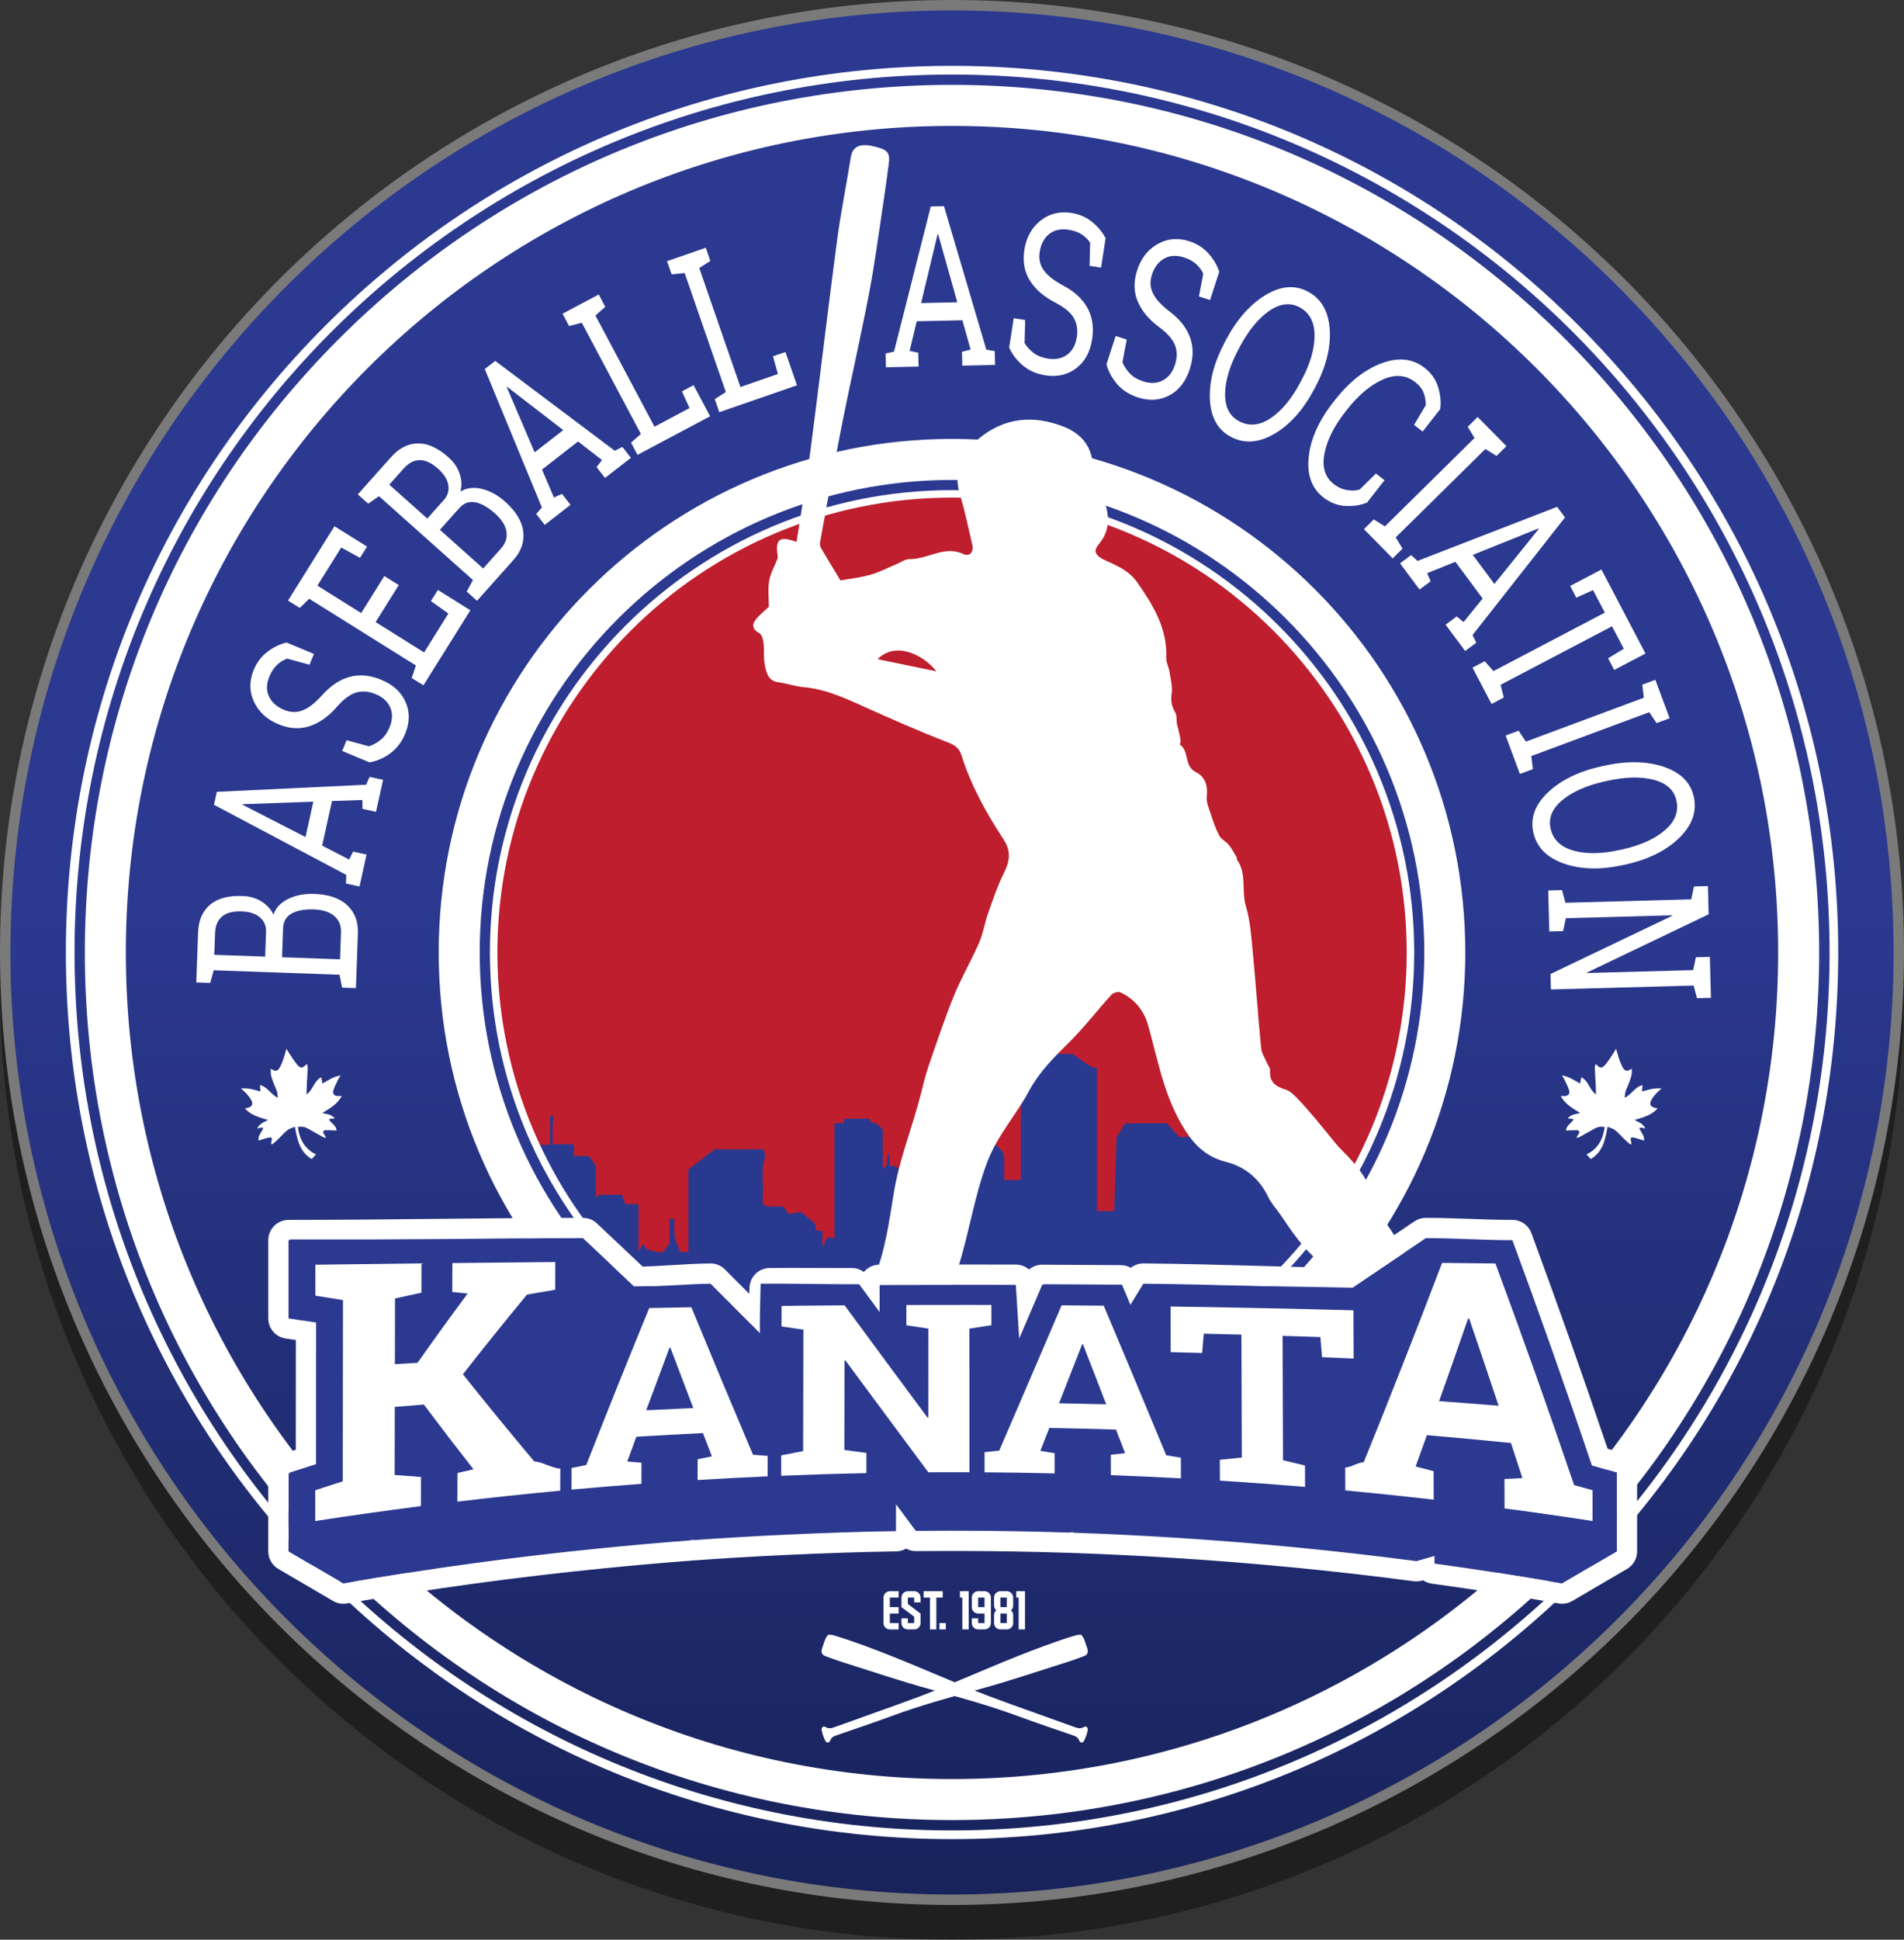 <?xml version="1.0" encoding="utf-8"?>
<!-- Generator: Adobe Illustrator 16.0.0, SVG Export Plug-In . SVG Version: 6.00 Build 0)  -->
<!DOCTYPE svg PUBLIC "-//W3C//DTD SVG 1.1//EN" "http://www.w3.org/Graphics/SVG/1.1/DTD/svg11.dtd">
<svg version="1.1" xmlns="http://www.w3.org/2000/svg" xmlns:xlink="http://www.w3.org/1999/xlink" x="0px" y="0px"
	 width="328.934px" height="334.934px" viewBox="0 0 328.934 334.934" enable-background="new 0 0 328.934 334.934"
	 xml:space="preserve">
<rect x="0" y="0" width="328.934" height="334.934" fill="#333333" stroke="none"/>
<g id="Layer_1">
	<path opacity="0.4" d="M164.467,334.934C73.779,334.934,0,261.154,0,170.467S73.779,6,164.467,6s164.467,73.779,164.467,164.467
		S255.154,334.934,164.467,334.934z"/>
	<path fill="#7A7A7A" d="M164.467,328.934C73.779,328.934,0,255.154,0,164.467S73.779,0,164.467,0s164.467,73.779,164.467,164.467
		S255.154,328.934,164.467,328.934z"/>
</g>
<g id="Layer_1_copy">
	<g>
		<linearGradient id="SVGID_1_" gradientUnits="userSpaceOnUse" x1="164.467" y1="156.08" x2="164.467" y2="328.092">
			<stop  offset="0" style="stop-color:#2B3990"/>
			<stop  offset="1" style="stop-color:#18235B"/>
		</linearGradient>
		<path fill="url(#SVGID_1_)" d="M327.134,164.467c0,89.839-72.829,162.667-162.667,162.667C74.628,327.134,1.8,254.306,1.8,164.467
			S74.628,1.8,164.467,1.8C254.305,1.8,327.134,74.628,327.134,164.467"/>
		<path fill="#2B3990" d="M261.776,164.563c0,53.541-43.403,96.945-96.944,96.945c-53.54,0-96.943-43.404-96.943-96.945
			s43.403-96.944,96.943-96.944C218.373,67.619,261.776,111.022,261.776,164.563"/>
		<path fill="#BE1E2D" d="M243.813,164.591c0,43.801-35.507,79.307-79.308,79.307c-43.8,0-79.307-35.506-79.307-79.307
			s35.507-79.309,79.307-79.309C208.307,85.282,243.813,120.79,243.813,164.591"/>
		<path fill="#2A3990" d="M291.464,226.074c-4.47,0-8.943,0-13.413,0c3.954-7.324,7.23-15.081,9.732-23.166
			c0.232-0.053,0.493-0.113,0.79-0.181c0.054,0.05,0.242,0.226,0.471,0.44c-0.113,0.138-0.322,0.271-0.323,0.405
			c-0.02,2.526-0.014,5.05-0.014,7.648c0.922,0,1.797,0,2.757,0C291.464,216.205,291.464,221.118,291.464,226.074"/>
		<path fill="#2A3990" d="M212.178,226.074c-32.303,0-64.599,0-96.922,0c-2.441-1.923-4.767-3.989-6.962-6.184
			c-6.402-6.404-11.701-13.906-15.589-22.202c0.736,0,1.485,0,2.308,0c0-1.677,0-3.294,0-4.937c0.328-0.026,0.515-0.044,0.715-0.061
			c-0.536,1.58-0.096,3.178-0.321,4.89c1.259,0,2.462,0,3.734,0c0,0.743,0,1.344,0,2.03c0.938,0,1.809,0,2.615,0
			c0.386,0.573,0.71,1.053,1.174,1.741c0,1.588,0,3.426,0,5.395c0.301-0.194,0.49-0.422,0.685-0.427
			c0.614-0.016,1.228-0.02,1.86-0.02s1.282,0.004,1.966,0.004c0.186,0.487,0.367,0.964,0.618,1.623c0.603,0,1.398,0,2.252,0
			c0,2.67,0,5.194,0,8.196c0.358-0.636,0.498-0.885,0.741-1.315c0.259,0.324,0.467,0.585,0.724,0.908
			c0.515,0.146,1.123,0.358,1.749,0.48c0.148,0.029,0.299,0.038,0.444,0.038c0.237,0,0.457-0.024,0.611-0.024
			c0.376-0.545,0.671-0.972,1.1-1.593c0-1.187,0-2.612,0-4.083c0.248-0.053,0.436-0.093,0.755-0.16
			c0.175,1.042-0.068,2.08,0.118,3.057c0.177,0.924,0.625,1.797,0.973,2.743c0.413,0,0.874,0,1.407,0c0-4.76,0-9.486,0-14.23
			c1.508-1.158,2.979-2.287,4.537-3.484c2.613,0,5.365,0,8.425,0c0.12,0.533,0.401,1.025,0.282,1.384
			c-0.758,2.26-0.22,4.574-0.38,6.854c-0.024,0.342-0.003,0.688-0.003,1.068c0.186,0.165,0.391,0.345,0.652,0.577
			c0.874,0,1.83,0,2.875,0c0.238,0.335,0.494,0.694,0.91,1.279c0.459-0.074,1.136-0.185,2.135-0.35
			c0.674,0.552,1.594,1.306,2.446,2.002c0.053,0.455,0.091,0.781,0.138,1.18c0.334,0.023,0.66,0.046,1.132,0.079
			c0,0.906,0,1.835,0,2.766c0.487-0.599,0.477-1.639,1.316-1.639c0.197,0,0.44,0.058,0.747,0.191c0-6.735,0-13.249,0-19.91
			c0.581,0,1.091,0,1.563,0c0.087-0.332,0.136-0.518,0.203-0.776c1.402,0,2.828,0,4.326,0c0.034,0.095,0.101,0.272,0.236,0.634
			c0.723,0.067,1.491,0.39,2.041,1.384c0,2.04,0,4.289,0,6.668c0.297-0.275,0.482-0.448,0.698-0.648
			c0.038-0.625,0.078-1.273,0.117-1.924c0.093,0,0.187,0,0.278,0c0.037,0.653,0.072,1.304,0.115,2.095
			c0.16-0.029,0.312-0.045,0.453-0.045c0.7,0,1.149,0.373,1.223,1.172c1.186,0.197,2.324,0.537,3.509,0.537
			c0.438,0,0.883-0.047,1.338-0.164c0-1.673,0-3.374,0-4.976c0.271-0.285,0.458-0.483,0.642-0.676
			c0.158,0.146,0.307,0.284,0.45,0.415c0.021,0.001,0.041,0.001,0.062,0.001c0.775,0,0.851-0.664,1.095-1.203
			c2.237,0,4.487,0,6.688,0c0.21,0.39,0.396,0.728,0.559,1.028c0.434,0.045,0.708,0.073,0.917,0.073c0.18,0,0.312-0.021,0.457-0.07
			c0.086-0.03,0.176-0.069,0.282-0.119l0.24-0.118c0.17,0.17,0.338,0.342,0.507,0.514c0.17,0.171,0.341,0.341,0.517,0.505
			c0.619,0.582,0.854,1.296,0.834,2.136c-0.026,1.095-0.007,2.188-0.007,3.362c0.911,0,1.786,0,2.755,0l0.056-0.052l0.076-0.173
			c0.003-6.593,0.003-13.188,0.003-19.854c0.936,0,1.812,0,2.661,0c0.226-0.603,0.425-1.133,0.626-1.673c1.905,0,3.682,0,5.554,0
			c1.392,0.716,2.514,2.1,4.294,2.493c0,8.159,0,16.324,0,24.636c0.99,0,1.913,0,2.981,0l0.396-12.727
			c0.493-0.802,0.964-1.569,1.491-2.43c2.661,0,4.461,0,7.339,0c0,0.463,1,0.921,1,1.332c0.412,0.396,0.758,0.73,1.073,1.035
			c1.03,0,2.043,0,3.124,0c0-2.588,0-5.112,0-7.601c2.032-1.061,2.032-1.061,3.419-3.413c3.445,0,6.936,4,10.616,4
			c0.591,1.286,0.923,2.944,2.505,3.697c0,5.379,0,6.657,0,11.961c0.814-0.313,1.558-0.599,2.477-0.952c0-0.512,0-1.17,0-1.827
			l0.235-0.013c0.146,0.652,0.293,1.306,0.446,1.989c1.614,0,3.041,0,4.425,0c0.046,0.078,0.09,0.155,0.133,0.231
			c-3.356,5.657-7.407,10.857-12.031,15.483C216.945,222.085,214.619,224.151,212.178,226.074"/>
		<path fill="#2A3990" d="M278.051,226.074c-0.537,0-1.075,0-1.611,0c4.11-7.505,7.495-15.471,10.056-23.792
			c0.208,0.208,0.438,0.44,0.75,0.75c0.163-0.037,0.341-0.078,0.538-0.124C285.281,210.993,282.005,218.75,278.051,226.074"/>
		<path fill="#2A3990" d="M214.437,226.074c-0.754,0-1.506,0-2.259,0c2.441-1.923,4.768-3.989,6.963-6.184
			c4.624-4.626,8.675-9.826,12.031-15.483c0.211,0.366,0.398,0.693,0.594,1.034c0.146,0.007,0.287,0.013,0.429,0.019
			C227.484,213.312,221.466,220.281,214.437,226.074"/>
		<path fill="#2A3990" d="M114.409,226.074c-0.471,0-0.94,0-1.411,0c-8.922-7.353-16.217-16.603-21.27-27.139
			c0.026-0.409,0.051-0.815,0.078-1.247c0.203,0,0.405,0,0.608,0C97.507,208.763,105.073,218.459,114.409,226.074"/>
		<path fill="#2A3990" d="M115.256,226.074c-0.278,0-0.568,0-0.847,0c-9.336-7.615-16.902-17.312-21.995-28.386
			c0.097,0,0.194,0,0.291,0c3.888,8.296,9.187,15.798,15.589,22.202C110.489,222.085,112.815,224.151,115.256,226.074"/>
		<path fill="#2A3990" d="M276.439,226.074c-12.227,0-24.447,0-36.673,0c4.168-5.072,7.83-10.572,10.912-16.429
			c0,0.354,0,0.71,0,1.064l0.241,0.043c0.09-0.345,0.181-0.689,0.288-1.1c0.301-0.025,0.627-0.053,0.991-0.084
			c0.081-0.224,0.167-0.463,0.27-0.745c2.034,0,4.086,0,6.216,0c0.723,0.535,1.516,1.122,2.341,1.734c0,1.593,0,3.157,0,4.771
			c0.396,0,0.72,0,1.129,0c0-1.121,0-2.269,0-3.473c0.732-0.171,1.402-0.329,2.1-0.493c0-3.954,0-7.718,0-11.573
			c0.663,0,1.258,0,1.801,0c0.287-0.464,0.519-0.838,0.782-1.264c1.713,0,3.413,0,5.239,0c0.037,0.448,0.079,0.962,0.127,1.538
			c0.498,0.029,0.961,0.054,1.569,0.088c0,1.462,0,2.941,0,4.514c0.267-0.021,0.53-0.029,0.794-0.029
			c0.961,0,1.895,0.123,2.819,0.245c0.926,0.122,1.84,0.245,2.763,0.245c0.328,0,0.659-0.016,0.992-0.053
			c0.083-0.009,0.165-0.014,0.245-0.014c0.736,0,1.349,0.381,1.857,1.025c0.04,0.581,0.084,1.228,0.129,1.874
			c0.094-0.002,0.189-0.005,0.283-0.007c0-1.891,0-3.78,0-5.723c1.018,0,1.893,0,2.789,0c0.017,0.017,0.034,0.034,0.051,0.051
			C283.935,210.604,280.55,218.569,276.439,226.074"/>
		<path fill="#2A3990" d="M239.767,226.074c-8.389,0-16.774,0-25.162,0c7.076-5.772,13.136-12.741,17.874-20.601
			c0.254,0.011,0.513,0.022,0.789,0.036c0,1.031,0,2.046,0,3.22c0.863,0.018,1.662,0.041,2.461,0.049
			c0.319,0.004,0.639,0.005,0.962,0.005c0.503,0,1.016-0.003,1.554-0.003c0-1.778,0-3.478,0-4.9c0.305-0.592,0.48-0.934,0.664-1.29
			c1.162,0,2.328,0.016,3.494,0.016c0.825,0,1.649-0.008,2.475-0.036c0.057-0.002,0.113-0.003,0.169-0.003
			c0.972,0,1.786,0.288,2.596,0.831c0.958,0.644,2.002,1.161,3.037,1.749c0,1.522,0,3.014,0,4.499
			C247.597,215.502,243.935,221.002,239.767,226.074"/>
		<path fill="#50357F" d="M214.604,226.074c-0.055,0-0.113,0-0.168,0c7.029-5.793,13.048-12.763,17.758-20.614
			c0.094,0.006,0.188,0.01,0.284,0.014C227.74,213.333,221.681,220.302,214.604,226.074"/>
		<path fill="#2A3990" d="M89.898,226.074c-1.003,0-2.003,0-3.007,0c0-1.276,0-2.559,0-3.852
			C87.861,223.531,88.865,224.817,89.898,226.074"/>
		<path fill="#2A3990" d="M112.998,226.074c-7.699,0-15.399,0-23.1,0c-1.033-1.257-2.037-2.543-3.007-3.852c0-1.929,0-3.88,0-5.878
			c0.107-0.037,0.337-0.117,0.652-0.227c0-0.544,0-1.139,0-1.7c0.461-0.437,0.859-0.813,1.304-1.232c0-4.434,0-8.885,0-13.411
			c0.939,0,1.816,0,2.83,0c0.017-0.287,0.034-0.564,0.051-0.839C96.781,209.472,104.076,218.722,112.998,226.074"/>
		<path fill="#FFFFFF" d="M164.467,246.06c-44.99,0-81.593-36.604-81.593-81.593c0-44.99,36.603-81.593,81.593-81.593
			c44.99,0,81.593,36.603,81.593,81.593C246.06,209.456,209.457,246.06,164.467,246.06L164.467,246.06z M164.467,14.655
			c-40.016,0-77.637,15.583-105.932,43.879S14.656,124.45,14.656,164.467c0,40.016,15.583,77.637,43.879,105.932
			c28.295,28.296,65.917,43.879,105.932,43.879s77.637-15.583,105.933-43.879c28.295-28.295,43.878-65.916,43.878-105.932
			c0-40.017-15.583-77.637-43.878-105.933C242.104,30.238,204.482,14.655,164.467,14.655L164.467,14.655z M164.467,253.144
			c48.975,0,88.677-39.703,88.677-88.677c0-48.975-39.702-88.677-88.677-88.677S75.79,115.492,75.79,164.467
			C75.79,213.44,115.492,253.144,164.467,253.144 M164.467,21.739c78.826,0,142.727,63.901,142.727,142.728
			c0,78.825-63.9,142.727-142.727,142.727c-78.826,0-142.727-63.901-142.727-142.727C21.74,85.641,85.641,21.739,164.467,21.739"/>
		<path fill="none" stroke="#FFFFFF" stroke-width="3.148" d="M164.467,253.144c-48.975,0-88.677-39.703-88.677-88.677
			c0-48.975,39.702-88.677,88.677-88.677s88.677,39.702,88.677,88.677C253.144,213.44,213.441,253.144,164.467,253.144
			L164.467,253.144z M164.467,21.739c-78.826,0-142.727,63.901-142.727,142.728c0,78.825,63.901,142.727,142.727,142.727
			c78.826,0,142.727-63.901,142.727-142.727C307.193,85.641,243.293,21.739,164.467,21.739L164.467,21.739z"/>
		<linearGradient id="SVGID_2_" gradientUnits="userSpaceOnUse" x1="164.467" y1="155.58" x2="164.467" y2="325.598">
			<stop  offset="0" style="stop-color:#2B3990"/>
			<stop  offset="1" style="stop-color:#18235B"/>
		</linearGradient>
		<path fill="url(#SVGID_2_)" d="M164.467,253.144c-48.975,0-88.677-39.703-88.677-88.677c0-48.975,39.702-88.677,88.677-88.677
			s88.677,39.702,88.677,88.677C253.144,213.44,213.441,253.144,164.467,253.144L164.467,253.144z M164.467,21.739
			c-78.826,0-142.727,63.901-142.727,142.728c0,78.825,63.901,142.727,142.727,142.727c78.826,0,142.727-63.901,142.727-142.727
			C307.193,85.641,243.293,21.739,164.467,21.739L164.467,21.739z"/>
		<path fill="#231F20" d="M147.755,189.921L147.755,189.921c0.171,0.172,0.339,0.344,0.508,0.516
			C148.094,190.265,147.926,190.093,147.755,189.921L147.755,189.921z"/>
		<path fill="#FFFFFF" d="M33.988,167.436l-0.078,2.205l2.405,0.086l0.609-2.188l21.728,0.774l0.452,2.225l2.387,0.085l0.338-9.472
			c0.071-2.003-0.538-3.613-1.829-4.834s-3.198-1.875-5.725-1.965c-1.692-0.062-3.188,0.229-4.488,0.869
			c-1.3,0.641-2.147,1.546-2.543,2.715c-0.436-0.929-1.126-1.688-2.072-2.276s-2.032-0.906-3.257-0.949
			c-2.488-0.089-4.374,0.424-5.66,1.539c-1.284,1.115-1.964,2.701-2.037,4.757L33.988,167.436L33.988,167.436z M48.905,160.284
			c0.041-1.163,0.533-2.011,1.475-2.542c0.942-0.531,2.222-0.767,3.838-0.71c1.541,0.055,2.719,0.434,3.535,1.135
			c0.815,0.703,1.202,1.663,1.158,2.88l-0.164,4.602l-10.021-0.357L48.905,160.284L48.905,160.284z M37.02,164.874l0.134-3.762
			c0.045-1.263,0.449-2.215,1.212-2.856c0.763-0.641,1.889-0.935,3.379-0.882c1.339,0.047,2.376,0.38,3.113,0.998
			c0.736,0.618,1.106,1.406,1.11,2.363l-0.158,4.452L37.02,164.874L37.02,164.874z"/>
		<path fill="#FFFFFF" d="M62.111,153.076l1.218-5.513l-2.332-0.516l-0.673,1.376l-4.671-2.404l1.703-7.707l5.241-0.174l0.03,1.532
			l2.332,0.516l1.221-5.526l-2.332-0.515l-0.59,1.353l-25.8,1.231l-0.494,2.233l22.852,12.109l-0.038,1.489L62.111,153.076
			L62.111,153.076z M41.882,138.941l0.018-0.08l12.228-0.432l-1.35,6.108L41.882,138.941L41.882,138.941z"/>
		<path fill="#FFFFFF" d="M49.496,110.942c-1.139,0.27-2.232,0.8-3.28,1.591s-1.837,1.823-2.367,3.098
			c-0.805,1.935-0.797,3.78,0.024,5.539c0.821,1.76,2.229,3.056,4.225,3.885c1.89,0.787,3.685,0.899,5.384,0.335
			c1.699-0.563,3.271-1.675,4.713-3.332c1.196-1.36,2.317-2.188,3.365-2.486c1.048-0.297,2.155-0.202,3.321,0.283
			c1.26,0.523,2.107,1.3,2.542,2.326c0.436,1.026,0.395,2.161-0.122,3.402c-0.382,0.917-0.885,1.632-1.509,2.146
			c-0.624,0.512-1.309,0.892-2.055,1.139l-3.855-1.048l-0.77,1.85l4.742,1.975c1.323-0.251,2.531-0.787,3.625-1.607
			c1.095-0.821,1.934-1.931,2.516-3.331c0.805-1.933,0.832-3.757,0.082-5.473c-0.751-1.715-2.153-3-4.206-3.855
			c-1.913-0.796-3.725-0.966-5.435-0.509c-1.709,0.457-3.296,1.505-4.758,3.145c-1.223,1.359-2.353,2.239-3.391,2.645
			c-1.037,0.404-2.109,0.375-3.218-0.086c-1.249-0.521-2.115-1.291-2.6-2.314c-0.484-1.022-0.454-2.188,0.09-3.497
			c0.344-0.823,0.791-1.488,1.343-1.991c0.552-0.505,1.128-0.852,1.728-1.041l3.832,1.052l0.775-1.863L49.496,110.942
			L49.496,110.942z"/>
		<polygon fill="#FFFFFF" points="81.26,105.377 75.651,101.869 74.445,103.797 77.464,105.941 73.264,112.656 64.891,107.418 
			68.891,101.025 66.399,99.467 62.4,105.86 54.831,101.125 58.945,94.548 62.194,96.325 63.408,94.385 57.783,90.867 49.756,103.7 
			51.796,104.978 53.417,103.387 71.849,114.917 71.129,117.07 73.153,118.336 81.26,105.377 		"/>
		<path fill="#FFFFFF" d="M63.285,83.723l-1.469,1.647l1.796,1.602l1.865-1.293l16.225,14.473l-1.073,2.001l1.782,1.59l6.31-7.073
			c1.334-1.495,1.893-3.125,1.679-4.888c-0.214-1.762-1.263-3.486-3.149-5.168c-1.264-1.127-2.6-1.86-4.009-2.197
			c-1.409-0.338-2.64-0.183-3.69,0.463c0.258-0.991,0.211-2.016-0.142-3.073c-0.351-1.058-0.984-1.994-1.899-2.811
			c-1.858-1.657-3.638-2.467-5.338-2.431c-1.701,0.038-3.236,0.823-4.606,2.359L63.285,83.723L63.285,83.723z M79.33,87.748
			c0.774-0.869,1.694-1.207,2.758-1.014c1.064,0.192,2.2,0.828,3.407,1.904c1.15,1.026,1.815,2.07,1.994,3.132
			c0.18,1.062-0.136,2.046-0.947,2.956l-3.065,3.435l-7.482-6.675L79.33,87.748L79.33,87.748z M67.253,83.688l2.506-2.81
			c0.841-0.941,1.76-1.417,2.756-1.423c0.996-0.007,2.05,0.486,3.164,1.479c0.999,0.892,1.585,1.811,1.757,2.756
			s-0.045,1.789-0.655,2.527l-2.965,3.324L67.253,83.688L67.253,83.688z"/>
		<path fill="#FFFFFF" d="M94.103,90.635l4.457-3.467l-1.467-1.884l-1.397,0.63l-2.061-4.833l6.229-4.847l4.146,3.211l-0.954,1.199
			l1.466,1.885l4.467-3.476l-1.467-1.885l-1.318,0.665L85.555,62.318l-1.806,1.405l9.867,23.904l-0.979,1.122L94.103,90.635
			L94.103,90.635z M87.549,66.844l0.064-0.05l9.69,7.472l-4.937,3.84L87.549,66.844L87.549,66.844z"/>
		<polygon fill="#FFFFFF" points="122.68,71.878 119.823,66.505 117.815,67.573 119.121,70.464 113.072,73.679 102.867,54.48 
			104.567,52.977 103.437,50.851 101.488,51.887 99.134,53.138 97.185,54.174 98.314,56.3 100.513,55.732 110.717,74.931 
			109.017,76.436 110.138,78.544 122.68,71.878 		"/>
		<polygon fill="#FFFFFF" points="137.685,66.53 135.695,60.78 133.545,61.524 134.389,64.582 127.915,66.823 120.803,46.278 
			122.715,45.055 121.927,42.779 119.842,43.502 117.321,44.374 115.235,45.096 116.023,47.371 118.282,47.15 125.394,67.696 
			123.482,68.92 124.264,71.177 137.685,66.53 		"/>
		<path fill="#FFFFFF" d="M153.047,63.422l5.644-0.123l-0.051-2.388l-1.496-0.327l1.229-5.108l7.892-0.172l1.409,5.051l-1.48,0.393
			l0.052,2.388l5.658-0.123l-0.052-2.388l-1.455-0.253l-7.311-24.772l-2.287,0.05l-6.348,25.069l-1.456,0.316L153.047,63.422
			L153.047,63.422z M161.985,40.419l0.082-0.002l3.316,11.777l-6.254,0.137L161.985,40.419L161.985,40.419z"/>
		<path fill="#FFFFFF" d="M191.004,41.133c-0.534-1.041-1.311-1.976-2.329-2.804s-2.21-1.348-3.575-1.558
			c-2.069-0.318-3.86,0.132-5.373,1.35c-1.511,1.219-2.432,2.896-2.761,5.031c-0.312,2.023,0.01,3.792,0.964,5.308
			c0.954,1.515,2.408,2.774,4.363,3.778c1.606,0.836,2.68,1.727,3.219,2.673s0.713,2.044,0.521,3.292
			c-0.208,1.35-0.759,2.357-1.651,3.025s-2.004,0.9-3.333,0.695c-0.981-0.151-1.796-0.469-2.442-0.951
			c-0.647-0.483-1.18-1.058-1.598-1.724l0.094-3.993l-1.979-0.306l-0.782,5.077c0.561,1.225,1.37,2.27,2.428,3.136
			c1.059,0.866,2.337,1.415,3.836,1.646c2.069,0.319,3.848-0.091,5.334-1.23c1.485-1.139,2.397-2.808,2.736-5.006
			c0.315-2.049,0.047-3.848-0.806-5.398s-2.25-2.84-4.192-3.867c-1.611-0.862-2.737-1.748-3.378-2.659
			c-0.641-0.91-0.87-1.959-0.687-3.146c0.205-1.336,0.747-2.362,1.624-3.077c0.878-0.715,2.017-0.965,3.417-0.749
			c0.884,0.136,1.636,0.411,2.257,0.826c0.62,0.416,1.096,0.892,1.424,1.428l-0.105,3.974l1.994,0.307L191.004,41.133
			L191.004,41.133z"/>
		<path fill="#FFFFFF" d="M210.634,46.922c-0.359-1.113-0.976-2.161-1.849-3.142c-0.872-0.98-1.966-1.685-3.279-2.111
			c-1.991-0.646-3.831-0.489-5.519,0.471c-1.688,0.96-2.865,2.468-3.533,4.522c-0.632,1.947-0.599,3.745,0.1,5.394
			s1.933,3.125,3.701,4.43c1.451,1.083,2.367,2.134,2.748,3.154s0.375,2.132-0.015,3.334c-0.422,1.298-1.127,2.205-2.115,2.721
			c-0.988,0.517-2.122,0.566-3.401,0.151c-0.944-0.307-1.697-0.75-2.258-1.331c-0.562-0.581-0.995-1.232-1.301-1.957l0.733-3.927
			l-1.905-0.618l-1.587,4.886c0.357,1.298,0.988,2.46,1.895,3.484c0.905,1.024,2.079,1.771,3.521,2.239
			c1.992,0.646,3.813,0.527,5.462-0.359c1.649-0.886,2.817-2.386,3.505-4.502c0.64-1.971,0.663-3.79,0.07-5.457
			c-0.593-1.668-1.765-3.164-3.518-4.49c-1.452-1.109-2.422-2.165-2.907-3.166c-0.486-1.002-0.545-2.073-0.174-3.216
			c0.418-1.285,1.116-2.211,2.098-2.776c0.98-0.565,2.145-0.629,3.492-0.191c0.851,0.276,1.548,0.669,2.095,1.178
			c0.546,0.51,0.938,1.056,1.177,1.638l-0.741,3.905l1.919,0.623L210.634,46.922L210.634,46.922z"/>
		<path fill="#FFFFFF" d="M227.214,66.875c1.877-3.539,2.712-6.873,2.506-10s-1.465-5.305-3.777-6.53
			c-2.249-1.192-4.7-0.983-7.353,0.628c-2.653,1.611-4.918,4.187-6.794,7.726l-0.187,0.352c-1.883,3.551-2.744,6.87-2.584,9.959
			c0.159,3.088,1.365,5.229,3.613,6.421c2.313,1.227,4.818,1.054,7.518-0.519c2.698-1.573,4.987-4.135,6.871-7.685L227.214,66.875
			L227.214,66.875z M224.671,65.977c-1.521,2.869-3.234,4.943-5.139,6.223c-1.903,1.279-3.725,1.457-5.464,0.535
			c-1.643-0.871-2.449-2.447-2.42-4.728s0.802-4.85,2.317-7.707l0.204-0.386c1.498-2.824,3.184-4.891,5.058-6.2
			c1.875-1.309,3.633-1.527,5.275-0.656c1.715,0.909,2.581,2.517,2.601,4.822c0.019,2.306-0.725,4.876-2.228,7.712L224.671,65.977
			L224.671,65.977z"/>
		<path fill="#FFFFFF" d="M248.8,70.655c0.176-1.146,0.067-2.391-0.325-3.733c-0.393-1.344-1.179-2.478-2.357-3.401
			c-2.062-1.614-4.544-1.877-7.448-0.79c-2.904,1.088-5.604,3.224-8.098,6.406l-0.245,0.313c-2.479,3.163-3.89,6.296-4.232,9.397
			c-0.344,3.103,0.493,5.443,2.512,7.025c1.179,0.923,2.464,1.421,3.854,1.49c1.39,0.07,2.624-0.123,3.703-0.578l3.027-3.864
			l-1.481-1.161l-2.802,2.766c-0.664,0.203-1.404,0.232-2.221,0.09c-0.817-0.143-1.578-0.489-2.281-1.04
			c-1.506-1.18-2.039-2.926-1.599-5.238c0.44-2.311,1.647-4.725,3.619-7.242l0.269-0.343c1.972-2.517,4.033-4.254,6.181-5.211
			c2.149-0.957,4.03-0.804,5.643,0.46c0.689,0.539,1.166,1.153,1.43,1.842c0.264,0.688,0.383,1.399,0.357,2.134l-2.014,3.383
			l1.481,1.161L248.8,70.655L248.8,70.655z"/>
		<polygon fill="#FFFFFF" points="254.737,75.631 239.256,90.896 237.328,89.696 235.627,91.373 240.599,96.416 242.3,94.739 
			241.128,92.794 256.61,77.53 258.537,78.729 260.252,77.039 255.28,71.996 253.565,73.688 254.737,75.631 		"/>
		<path fill="#FFFFFF" d="M241.872,97.272l3.368,4.531l1.916-1.425l-0.599-1.41l4.877-1.955l4.708,6.337l-3.302,4.072l-1.178-0.98
			l-1.917,1.425l3.376,4.543l1.917-1.425l-0.636-1.333l15.968-20.301l-1.365-1.838l-24.116,9.339l-1.101-1.006L241.872,97.272
			L241.872,97.272z M265.803,91.244l0.049,0.065l-7.684,9.522l-3.73-5.02L265.803,91.244L265.803,91.244z"/>
		<polygon fill="#FFFFFF" points="276.664,98.339 271.259,101.175 272.322,103.201 275.213,101.898 277.252,105.782 
			257.999,115.885 256.504,114.177 254.389,115.287 257.68,121.558 259.794,120.447 259.238,118.247 278.491,108.146 
			280.522,112.018 277.814,113.667 278.871,115.683 284.275,112.846 276.664,98.339 		"/>
		<polygon fill="#FFFFFF" points="283.991,120.477 263.613,128.054 262.347,126.17 260.107,127.002 262.575,133.64 264.814,132.808 
			264.543,130.554 284.921,122.977 286.187,124.86 288.444,124.021 285.976,117.384 283.72,118.223 283.991,120.477 		"/>
		<path fill="#FFFFFF" d="M280.867,149.269c3.91-0.869,6.988-2.397,9.235-4.583c2.244-2.188,3.082-4.559,2.516-7.113
			c-0.553-2.485-2.303-4.214-5.25-5.187c-2.947-0.972-6.377-1.023-10.287-0.154l-0.389,0.086c-3.924,0.872-7.008,2.371-9.253,4.498
			c-2.246,2.126-3.093,4.432-2.54,6.917c0.567,2.555,2.325,4.349,5.273,5.381c2.947,1.032,6.383,1.113,10.306,0.241L280.867,149.269
			L280.867,149.269z M279.9,146.75c-3.171,0.705-5.86,0.748-8.069,0.129c-2.208-0.619-3.526-1.888-3.953-3.809
			c-0.403-1.816,0.272-3.452,2.025-4.909c1.754-1.458,4.21-2.538,7.368-3.24l0.426-0.094c3.12-0.694,5.787-0.752,7.999-0.176
			c2.213,0.576,3.521,1.771,3.924,3.587c0.421,1.894-0.239,3.597-1.981,5.107s-4.18,2.613-7.313,3.311L279.9,146.75L279.9,146.75z"
			/>
		<polygon fill="#FFFFFF" points="295.522,170.098 295.39,165.226 292.982,165.29 292.513,167.512 274.209,168.012 274.169,167.932 
			295.188,157.875 295.115,155.209 295.056,153.003 292.648,153.068 292.179,155.289 270.445,155.883 269.854,153.691 
			267.467,153.757 267.66,160.835 270.048,160.771 270.519,158.549 288.859,158.048 288.899,158.128 267.861,168.186 
			267.934,170.852 292.585,170.178 293.177,172.369 295.583,172.304 295.522,170.098 		"/>
		<path fill="#FFFFFF" d="M164.476,84.631c-44.022,0-79.838,35.815-79.838,79.84c0,44.022,35.816,79.84,79.838,79.84
			c44.024,0,79.84-35.817,79.84-79.84C244.315,120.446,208.5,84.631,164.476,84.631L164.476,84.631z M164.476,85.924
			c43.381,0,78.547,35.166,78.547,78.547c0,43.38-35.166,78.546-78.547,78.546c-43.378,0-78.545-35.166-78.545-78.546
			C85.93,121.09,121.097,85.924,164.476,85.924"/>
		<path fill="#FFFFFF" d="M164.476,11.373c-40.894,0-79.339,15.925-108.255,44.841C27.304,85.13,11.379,123.576,11.379,164.471
			c0,40.893,15.925,79.34,44.841,108.256c28.916,28.917,67.362,44.841,108.255,44.841c40.895,0,79.341-15.924,108.257-44.841
			c28.916-28.916,44.841-67.363,44.841-108.256c0-40.895-15.925-79.341-44.841-108.257C243.816,27.297,205.37,11.373,164.476,11.373
			L164.476,11.373z M164.476,12.873c83.726,0,151.598,67.873,151.598,151.598c0,83.724-67.872,151.597-151.598,151.597
			c-83.725,0-151.597-67.873-151.597-151.597C12.879,80.745,80.751,12.873,164.476,12.873"/>
		<path fill="#FFFFFF" d="M161.769,115.924c-2.19-2.827-6.994-5.271-10.158-2.104C154.979,114.519,158.131,115.171,161.769,115.924
			L161.769,115.924z M146.287,226.998c-1.415-0.524-1.259-1.68-0.378-2.502c1.397-1.306,3.05-2.336,4.583-3.499
			c0.269-0.203,0.583-0.441,0.696-0.733c1.789-4.626,2.445-9.478,3.238-14.354c0.819-5.053,2.68-9.937,4.084-14.895
			c0.196-0.695,0.379-1.394,0.567-2.09c0.425-1.567,0.763-3.163,1.291-4.695c1.416-4.105,2.784-8.234,4.418-12.253
			c1.276-3.141,3.008-6.092,4.369-9.201c0.692-1.583,0.943-3.354,1.522-4.994c0.837-2.368,1.631-4.775,2.744-7.015
			c1.021-2.055,1.318-3.737-0.06-5.845c-2.963-4.525-5.611-9.258-7.243-14.463c-0.4-1.276-1.106-1.781-2.38-2.274
			c-4.908-1.905-9.739-4.021-14.537-6.192c-3.333-1.509-6.63-3.003-10.345-3.342c-1.494-0.138-2.95-0.653-4.442-0.853
			c-1.643-0.217-1.974-1.548-2.238-2.701c-0.301-1.315-0.12-2.734-0.273-4.095c-0.066-0.587-0.285-1.418-0.707-1.656
			c-1.516-0.855-1.223-1.768-0.294-2.765c0.625-0.67,1.338-1.259,1.927-1.806c0-1.55-0.197-3.072,0.058-4.516
			c0.233-1.319,0.965-2.55,1.45-3.828c0.072-0.188,0.011-0.434-0.017-0.649c-0.353-2.722,0.381-3.267,3.288-2.206
			c0.815-5.308,1.723-10.561,2.413-15.843c1.58-12.094,2.997-24.208,4.598-36.299c0.632-4.771,1.61-9.496,2.36-14.254
			c0.267-1.689,1.275-2.202,2.782-2.108c0.566,0.035,1.13,0.184,1.683,0.325c1.979,0.506,2.355,1.072,2.078,3.063
			c-0.323,2.333-0.623,4.67-0.979,6.998c-0.78,5.103-1.448,10.228-2.42,15.294c-1.443,7.533-3.169,15.012-4.664,22.535
			c-1.342,6.754-2.541,13.538-3.78,20.313c-0.062,0.336,0.004,0.77,0.175,1.063c1.135,1.94,2.313,3.854,3.351,5.568
			c1.659-0.307,3.496-0.507,5.248-1.008c1.552-0.445,3.007-1.227,4.509-1.852c0.727-0.303,1.465-0.848,2.188-0.835
			c3.132,0.055,5.998-2.413,9.294-0.868c1.058,0.496,1.821-0.363,1.533-1.581c-0.678-2.854-1.238-5.749-2.108-8.545
			c-1.264-4.055,0.177-7.247,3.136-9.731c4.445-3.734,9.551-4.232,14.891-2.082c2.63,1.06,4.418,2.983,4.838,5.853
			c0.266,1.819,1.109,2.914,2.868,3.413c0.653,0.187,1.278,0.544,1.853,0.922c0.397,0.262,0.685,0.692,1.021,1.047
			c-0.42,0.351-0.789,0.831-1.273,1.02c-0.736,0.287-1.552,0.372-2.388,0.554c0.911,2.733,0.933,5.199-1.042,7.508
			c-0.974,1.139-0.55,1.947,1.365,2.798c2.017,0.896,3.981,1.794,5.303,3.675c2.774,3.949,5.247,7.999,5.044,13.109
			c-0.031,0.766,0.426,1.536,0.547,2.321c0.199,1.289,0.577,2.635,0.378,3.877c-0.203,1.262,0.057,2.191,0.641,3.233
			c0.293,0.522,0.174,1.27,0.274,1.91c0.055,0.353,0.188,0.691,0.266,1.041c0.141,0.637,0.287,1.273,0.382,1.917
			c0.03,0.209-0.2,0.596-0.134,0.641c1.662,1.135,0.69,3.709,2.738,4.739c1.604,0.806,2.125,2.338,1.901,4.227
			c-0.113,0.956,0.355,2.009,0.676,2.981c0.422,1.28,0.852,2.579,1.481,3.763c0.35,0.656,1.183,1.034,1.673,1.638
			c0.529,0.653,0.919,1.419,1.354,2.146l0.009,0.337c1.78,2.42,0.761,5.384,1.561,8.039c0.787,2.616,0.954,5.44,1.219,8.19
			c0.526,5.457,0.896,10.93,1.427,16.386c0.086,0.875,0.663,1.704,1.019,2.551c0.177,0.421,0.547,0.851,0.518,1.253
			c-0.148,2.015,0.964,2.809,2.711,3.34c0.813,0.248,1.518,1.012,2.15,1.66c1.064,1.092,2.052,2.264,3.036,3.431
			c1.168,1.387,2.293,2.809,3.448,4.203c0.365,0.44,0.749,0.868,1.16,1.266c2.677,2.585,4.779,5.435,5.825,9.156
			c0.582,2.068,2.208,3.84,3.332,5.765c0.506,0.863,0.887,1.803,1.407,2.656c0.708,1.163,1.478,2.289,2.255,3.408
			c0.967,1.394,1.92,2.8,2.969,4.13c1.066,1.354,2.206,2.655,3.378,3.922c1.322,1.428,2.443,2.905,2.434,4.986
			c-0.012,2.674-1.354,4.607-4.129,5.192c-5.457,1.15-11.049-0.319-13.175-6.719c-0.807-2.429-1.688-4.737-3.93-6.291
			c-0.612-0.426-0.938-1.285-1.348-1.975c-1.051-1.761-1.711-3.97-3.188-5.213c-2.74-2.305-4.627-5.159-6.573-8.034
			c-0.676-0.998-1.543-1.896-2.056-2.969c-1.521-3.179-3.961-5.248-7.317-6.106c-3.806-0.974-5.924-3.375-7.852-6.786
			c-3.021-5.351-4.004-11.194-5.637-16.91c-0.713-2.497-2.362-4.46-4.773-5.585c-0.378-0.177-1.225,0.086-1.54,0.432
			c-2.563,2.818-4.892,5.867-7.607,8.522c-2.525,2.47-4.971,4.993-6.622,8.083c-2.224,4.159-5.433,7.604-7.188,12.21
			c-2.341,6.138-3.183,12.576-5.203,18.728c-0.929,2.832-1.312,5.913-4.092,7.952c-0.815,0.598-0.86,2.427-0.996,3.719
			c-0.136,1.31,0.026,2.653,0.108,3.979c0.158,2.509-0.832,3.77-3.213,4.471c-3.601,1.059-7.2,1.284-10.905,0.663
			c-3.458-0.579-4.856-2.566-3.576-5.933C143.626,231.746,145.017,229.5,146.287,226.998L146.287,226.998z"/>
		<path fill="#FFFFFF" d="M154.83,280.263h-1.099v-1.648h1.513v-1.106h-0.414h-1.099v-1.648h1.513v-1.097h-0.414h-1.099
			c-0.611,0-1.098,0.484-1.098,1.097v1.378v3.025c0,0.611,0.486,1.098,1.098,1.098h1.513v-1.098H154.83z M157.935,280.263h-1.098
			v-0.828h-1.099v0.828c0,0.611,0.487,1.098,1.099,1.098h1.098c0.612,0,1.099-0.486,1.099-1.098v-1.648l-2.196-1.656v-1.099h1.098
			v0.828h1.099v-0.828c0-0.612-0.486-1.097-1.099-1.097h-1.098c-0.611,0-1.099,0.484-1.099,1.097v1.648l2.196,1.656V280.263z
			 M159.563,274.763v1.097h1.099v5.501h1.099v-5.501h1.106v-1.097H159.563z M162.3,280.263v1.098h1.098v-1.098H162.3z
			 M165.837,274.763v1.097h0.414v5.501h1.099v-6.598H165.837z M171.192,275.859c0-0.612-0.495-1.097-1.107-1.097h-1.098
			c-0.612,0-1.099,0.484-1.099,1.097v1.648c0,0.611,0.486,1.106,1.099,1.106h1.098v1.648h-1.098v-0.828h-1.099v0.828
			c0,0.611,0.486,1.098,1.099,1.098h1.098c0.612,0,1.107-0.486,1.107-1.098V275.859z M168.987,277.508v-1.648h1.098v1.648H168.987z
			 M172.101,278.065c-0.226,0.207-0.369,0.496-0.369,0.82v1.377c0,0.611,0.486,1.098,1.099,1.098h1.098
			c0.612,0,1.107-0.486,1.107-1.098v-1.377c0-0.324-0.135-0.613-0.378-0.82c0.243-0.207,0.378-0.503,0.378-0.828v-1.378
			c0-0.612-0.495-1.097-1.107-1.097h-1.098c-0.612,0-1.099,0.484-1.099,1.097v1.378
			C171.731,277.563,171.875,277.858,172.101,278.065L172.101,278.065z M172.83,280.263v-1.648h1.098v1.648H172.83z M172.83,277.508
			v-1.648h1.098v1.648H172.83z M175.565,274.763v1.097h0.414v5.501h1.099v-6.598H175.565z"/>
		<path fill="#FFFFFF" d="M143.058,282.274c0.347,0.028,0.63,0.003,0.883,0.079c0.918,0.272,1.831,0.566,2.738,0.875
			c6.939,2.356,13.619,5.353,20.382,8.151c5.103,2.112,10.359,3.853,15.549,5.755c0.972,0.355,1.955,0.679,2.924,1.044
			c0.575,0.217,1.099,0.409,1.716,0.035c0.447-0.271,0.737,0.185,0.674,0.506c-0.132,0.667-0.356,1.341-0.683,1.935
			c-0.208,0.379-0.655,0.291-0.813-0.141c-0.215-0.587-0.683-0.735-1.199-0.912c-3.151-1.082-6.31-2.148-9.438-3.297
			c-4.957-1.823-10.032-3.234-15.125-4.62c-5.06-1.377-10.033-3.076-15.04-4.648c-1.01-0.315-2.001-0.697-2.999-1.054
			c-0.692-0.247-0.823-0.732-0.586-1.383c0.189-0.522,0.334-1.062,0.541-1.575C142.688,282.761,142.889,282.534,143.058,282.274
			L143.058,282.274z"/>
		<path fill="#FFFFFF" d="M186.807,282.274c-0.347,0.028-0.63,0.003-0.883,0.079c-0.919,0.272-1.831,0.566-2.739,0.875
			c-6.938,2.356-13.618,5.353-20.381,8.151c-5.103,2.112-10.359,3.853-15.549,5.755c-0.972,0.355-1.956,0.679-2.924,1.044
			c-0.575,0.217-1.099,0.409-1.716,0.035c-0.448-0.271-0.737,0.185-0.674,0.506c0.132,0.667,0.356,1.341,0.682,1.935
			c0.209,0.379,0.656,0.291,0.814-0.141c0.214-0.587,0.683-0.735,1.199-0.912c3.152-1.082,6.31-2.148,9.437-3.297
			c4.958-1.823,10.031-3.234,15.125-4.62c5.061-1.377,10.034-3.076,15.041-4.648c1.01-0.315,2-0.697,2.998-1.054
			c0.692-0.247,0.822-0.732,0.587-1.383c-0.189-0.522-0.334-1.062-0.541-1.575C187.176,282.761,186.976,282.534,186.807,282.274
			L186.807,282.274z"/>
		<path fill="#2B3990" d="M275.015,253.062c-4.556-13.532-9.139-26.469-13.735-38.916c-5.17,0-9.784-0.354-14.954-0.354
			l-12.879,8.694c-11.953-0.218-23.962-0.718-35.922-0.823l-2.39,3.9c-0.505-1.202-1.01-2.406-1.515-3.604
			c-4.526-0.034-9.053-0.062-13.58-0.08c-1.318,3.085-2.639,6.161-3.959,9.237l-0.589-9.254c-7.85-0.021-15.701-0.02-23.552,0.006
			c-0.002,1.69-0.002,3.379-0.004,5.069c-1.24-1.684-3.547-2.801-4.787-4.488c-5.942,0.026-8.225-0.054-14.167,0
			c-0.006,2.261-0.781,6.398-0.787,8.658l-9.446-9.445c-4.236,0.047-8.83,0.525-13.066,0.586l-8.972-8.457
			c-16.774,0-34.091,0.354-50.866,0.354c0,4.503,0,9.007,0,13.51c1.59,0.24,3.18,0.475,4.769,0.707
			c-0.005,8.177-0.01,16.354-0.016,24.529c-1.585,0.498-3.169,1.004-4.753,1.518c0,4.493,0,8.986,0,13.48l9.458,5.533
			c14.789-2.581,29.65-4.597,44.55-6.081c5.082-0.508,10.168-0.969,15.259-1.348l0.759-0.139l-0.001,0.083
			c5.273-0.386,10.55-0.687,15.829-0.936c6.36-0.301,12.723-0.52,19.087-0.62c0.001-1.55,0.003-3.099,0.004-4.647
			c1.141,1.533,2.282,3.067,3.423,4.602c2.671-0.027,5.341-0.031,8.012-0.024c6.139,0.016,12.277,0.119,18.413,0.32l0.761-0.079
			v0.104c6.069,0.206,12.136,0.511,18.198,0.898c6.62,0.423,13.235,0.953,19.843,1.59c7.1,0.686,14.191,1.489,21.27,2.422
			l3.113-0.891c0.001,0.437,0.002,0.874,0.004,1.311c7.362,1.01,14.711,2.156,22.042,3.436l9.458-5.533c0-4.555,0-9.108,0-13.662
			C277.892,253.831,276.453,253.442,275.015,253.062L275.015,253.062z"/>
		<path fill="#FFFFFF" d="M246.325,210.291c-0.698,0-1.38,0.209-1.959,0.6l-11.96,8.075c-4.597-0.092-9.261-0.223-13.784-0.349
			c-6.904-0.192-14.043-0.393-21.066-0.455h-0.031c-0.8,0-1.563,0.274-2.172,0.756c-0.51-0.291-1.094-0.453-1.706-0.459
			c-4.53-0.034-9.061-0.062-13.592-0.079h-0.015c-0.847,0-1.645,0.305-2.265,0.83c-0.611-0.526-1.407-0.845-2.272-0.848
			c-3.637-0.009-7.276-0.015-10.912-0.015c-4.221,0-8.441,0.007-12.66,0.021c-1.084,0.004-2.051,0.499-2.689,1.274
			c-0.597-0.445-1.328-0.693-2.091-0.693h-0.015c-0.866,0.004-1.654,0.005-2.387,0.005c-1.513,0-2.791-0.006-4.035-0.013
			c-1.191-0.005-2.351-0.011-3.653-0.011c-1.203,0-2.527,0.005-4.109,0.019c-1.917,0.019-3.463,1.573-3.468,3.49
			c-0.001,0.273-0.018,0.599-0.046,0.96l-4.211-4.212c-0.657-0.657-1.548-1.025-2.476-1.025h-0.039
			c-2.241,0.025-4.57,0.165-6.822,0.302c-1.611,0.097-3.264,0.195-4.852,0.25l-7.925-7.47c-0.649-0.611-1.508-0.953-2.4-0.953
			c-8.405,0-17.08,0.091-25.469,0.178c-8.372,0.087-17.028,0.177-25.397,0.177c-1.933,0-3.5,1.566-3.5,3.5v13.51
			c0,1.733,1.267,3.204,2.98,3.462c0.596,0.089,1.191,0.178,1.787,0.268l-0.006,9.24l-0.006,9.702
			c-0.779,0.249-1.559,0.5-2.337,0.754c-1.442,0.47-2.418,1.813-2.418,3.328v13.48c0,1.243,0.66,2.393,1.733,3.021l9.458,5.533
			c0.539,0.316,1.15,0.479,1.767,0.479c0.201,0,0.402-0.019,0.602-0.053c14.455-2.522,29.359-4.558,44.295-6.047
			c5.591-0.556,10.554-0.995,15.171-1.339c0.124-0.008,0.247-0.024,0.369-0.047l0.007-0.001l0.123,0.002l0.256-0.009
			c4.839-0.355,9.987-0.659,15.738-0.931c6.758-0.318,12.966-0.521,18.979-0.616c0.618-0.012,1.197-0.182,1.697-0.472
			c0.507,0.276,1.081,0.426,1.673,0.426l0.036-0.001c1.92-0.02,3.841-0.026,5.762-0.026c0.734,0,1.47,0.001,2.204,0.003
			c6.214,0.016,12.374,0.124,18.309,0.317l0.114,0.003l0.266-0.011c0.124,0.019,0.249,0.029,0.377,0.033
			c5.841,0.198,11.929,0.499,18.094,0.894c6.556,0.418,13.194,0.949,19.729,1.58c7.168,0.692,14.282,1.504,21.147,2.409
			c0.152,0.021,0.305,0.029,0.458,0.029c0.325,0,0.649-0.045,0.964-0.134l0.183-0.054c0.435,0.298,0.942,0.499,1.495,0.575
			c7.294,1.001,14.668,2.149,21.916,3.415c0.199,0.034,0.4,0.053,0.602,0.053c0.617,0,1.228-0.163,1.768-0.479l9.458-5.533
			c1.073-0.628,1.732-1.777,1.732-3.021v-13.662c0-1.576-1.053-2.957-2.571-3.374c-0.842-0.232-1.684-0.461-2.525-0.689
			c-4.194-12.399-8.621-24.917-13.169-37.23c-0.508-1.375-1.817-2.288-3.283-2.288c-2.521,0-4.977-0.088-7.351-0.174
			C251.492,210.383,248.974,210.291,246.325,210.291L246.325,210.291z M246.325,213.791c5.17,0,9.784,0.354,14.954,0.354
			c4.597,12.447,9.18,25.384,13.735,38.916c1.438,0.381,2.877,0.77,4.313,1.166c0,4.554,0,9.107,0,13.662l-9.458,5.533
			c-7.331-1.279-14.68-2.426-22.042-3.436c-0.002-0.437-0.003-0.874-0.004-1.311l-3.113,0.891c-7.078-0.933-14.17-1.736-21.27-2.422
			c-6.607-0.637-13.223-1.167-19.843-1.59c-6.063-0.388-12.129-0.692-18.198-0.898v-0.104l-0.761,0.079
			c-6.136-0.201-12.274-0.305-18.413-0.32c-0.738-0.002-1.477-0.003-2.214-0.003c-1.933,0-3.865,0.007-5.798,0.027
			c-1.141-1.534-2.282-3.068-3.423-4.602c-0.001,1.549-0.003,3.098-0.004,4.647c-6.364,0.101-12.727,0.319-19.087,0.62
			c-5.279,0.249-10.556,0.55-15.829,0.936l0.001-0.083l-0.759,0.139c-5.091,0.379-10.177,0.841-15.259,1.348
			c-14.9,1.484-29.762,3.5-44.55,6.081l-9.458-5.533c0-4.494,0-8.987,0-13.48c1.584-0.514,3.168-1.02,4.753-1.517
			c0.005-8.177,0.011-16.354,0.016-24.53c-1.589-0.232-3.179-0.467-4.769-0.707c0-4.503,0-9.007,0-13.51
			c16.774,0,34.092-0.354,50.866-0.354l8.972,8.457c4.236-0.061,8.83-0.539,13.066-0.586l9.446,9.445
			c0.006-2.26,0.781-6.397,0.787-8.658c1.569-0.014,2.883-0.019,4.077-0.019c2.663,0,4.727,0.023,7.688,0.023
			c0.738,0,1.531-0.001,2.402-0.005c1.239,1.688,3.546,2.805,4.787,4.488c0.002-1.69,0.002-3.379,0.004-5.069
			c4.218-0.014,8.434-0.021,12.65-0.021c3.634,0,7.269,0.006,10.901,0.015l0.589,9.254c1.32-3.076,2.641-6.152,3.959-9.237
			c4.527,0.019,9.054,0.046,13.58,0.08c0.505,1.197,1.01,2.401,1.515,3.604l2.39-3.9c11.96,0.105,23.969,0.605,35.922,0.823
			L246.325,213.791"/>
		<path fill="#2B3990" d="M73.904,250.91c-0.431-0.563-0.863-1.129-1.294-1.695c-0.002,0.526-0.003,1.055-0.004,1.581
			C73.039,250.834,73.472,250.872,73.904,250.91L73.904,250.91z M50.056,267.759c0-4.493,0-8.987,0-13.48
			c1.584-0.514,3.168-1.02,4.754-1.518c0.005-8.177,0.01-16.353,0.015-24.529c-1.589-0.232-3.179-0.467-4.769-0.707
			c0-4.503,0-9.006,0-13.51c16.774,0,33.548,0,50.322,0c-0.014,3.958-0.028,7.915-0.042,11.873
			c-2.273,0.394-4.545,0.797-6.817,1.208c-2.695,3.257-5.39,6.575-8.084,9.967c3.15,3.91,6.299,7.735,9.45,11.492
			c2.118,0.157,4.237,0.318,6.356,0.482c-0.014,3.941-0.028,7.88-0.042,11.82C84.091,262.495,67.03,264.795,50.056,267.759
			L50.056,267.759z"/>
		<path fill="#2B3990" d="M116.064,259.603c0.009-2.705,0.018-5.409,0.027-8.113c-0.275,0.018-0.551,0.033-0.826,0.05
			c-0.009,2.708-0.018,5.416-0.027,8.124c-6.989,0.521-13.971,1.151-20.946,1.893c0.013-3.694,0.026-7.388,0.039-11.08
			c1.223-0.256,2.445-0.508,3.668-0.755c3.676-9.416,7.353-18.597,11.029-27.593c4.524-0.065,9.05-0.125,13.575-0.176
			c3.594,8.707,7.193,17.286,10.799,25.788c1.223,0.103,2.446,0.206,3.669,0.313c-0.008,3.447-0.015,6.896-0.023,10.344
			C130.049,258.688,123.054,259.091,116.064,259.603L116.064,259.603z"/>
		<path fill="#2B3990" d="M157.853,257.856c-1.244-1.672-2.487-3.344-3.73-5.014c-0.001,1.687-0.003,3.376-0.004,5.063
			c-7.577,0.122-15.152,0.372-22.722,0.751c-0.776-6.301-0.473-3.84-1.249-10.141c1.469-0.295,2.937-0.585,4.406-0.87
			c-0.204-8.585-0.152-6.396-0.357-14.981c-1.087-0.152-1.7-0.618-2.787-0.769c-0.313-0.313,0-10.233,0-10.233
			c5.608-0.05,11.41,0.113,17.019,0.09c1.238,1.687,2.478,3.371,3.717,5.055c0.002-1.69,0.514-1.88,0.515-3.57
			c7.851-0.026,14.188-0.022,22.039,0c0.003,3.368-0.003,8.438,0,11.807c-1.268,0.19-1.522-2.822-2.79-2.631l0.016,25.446
			C167.234,257.81,162.543,257.809,157.853,257.856L157.853,257.856z"/>
		<path fill="#2B3990" d="M187.48,258.206c-0.005-2.622-0.01-5.243-0.015-7.863c-0.276-0.009-0.553-0.017-0.829-0.024
			c0.005,2.62,0.01,5.241,0.015,7.861c-7.001-0.23-14.004-0.35-21.006-0.358c-0.002-3.404-0.002-6.807-0.002-10.211
			c1.227-0.142,2.453-0.282,3.679-0.42c3.65-8.471,7.293-16.936,10.928-25.442c4.526,0.02,9.054,0.045,13.579,0.08
			c3.642,8.64,7.288,17.375,10.939,26.26c1.223,0.203,2.446,0.409,3.669,0.619c0.011,3.516,0.021,7.029,0.032,10.544
			C201.479,258.792,194.48,258.444,187.48,258.206L187.48,258.206z"/>
		<path fill="#FFFFFF" d="M182.964,242.309c2.716,0.047,5.432,0.105,8.146,0.174c-1.34-3.465-2.68-6.917-4.018-10.356l-0.147-0.002
			C185.619,235.526,184.292,238.92,182.964,242.309L182.964,242.309z M170.089,250.756c0.846-0.094,1.692-0.187,2.538-0.277
			c3.601-8.344,7.19-16.689,10.774-25.083c2.428,0.017,4.855,0.038,7.283,0.063c3.59,8.503,7.187,17.095,10.787,25.821
			c0.846,0.141,1.691,0.283,2.537,0.426c0.004,1.188,0.007,2.375,0.01,3.564c-4.032-0.219-8.066-0.403-12.102-0.554
			c-0.002-1.172-0.005-2.344-0.008-3.516c0.821-0.093,1.643-0.183,2.464-0.273c-0.524-1.362-1.048-2.722-1.571-4.077
			c-3.837-0.12-7.676-0.214-11.515-0.285c-0.519,1.32-1.038,2.638-1.557,3.956c0.821,0.134,1.644,0.27,2.465,0.408
			c0.002,1.163,0.004,2.326,0.005,3.489c-4.036-0.097-8.073-0.159-12.11-0.189C170.09,253.07,170.089,251.913,170.089,250.756
			L170.089,250.756z"/>
		<path fill="#2B3990" d="M206.321,259.113c-0.01-3.454-0.021-6.908-0.031-10.362c1.268-0.144,2.534-0.284,3.802-0.425
			c-0.012-3.632-0.023-7.264-0.035-10.895c-4.076-0.145-8.154-0.269-12.233-0.372c-0.014-5.067-0.025-10.132-0.038-15.199
			c13.49,0.118,26.978,0.309,40.459,0.572c0.019,5.434,0.037,10.869,0.056,16.304c-4.087-0.234-8.175-0.449-12.265-0.643
			c0.013,3.733,0.026,7.469,0.039,11.202c1.267,0.3,2.533,0.604,3.8,0.911c0.013,3.601,0.025,7.198,0.038,10.798
			C222.058,260.234,214.192,259.604,206.321,259.113L206.321,259.113z"/>
		<path fill="#FFFFFF" d="M233.828,226.255c0.01,2.776,0.02,5.553,0.029,8.328c-1.816-0.082-3.634-0.16-5.451-0.236
			c-0.102-1.157-0.203-2.313-0.304-3.469c-2.175-0.074-4.35-0.146-6.524-0.213c0.023,7.16,0.05,14.32,0.074,21.48
			c1.268,0.299,2.534,0.603,3.802,0.911c0.004,1.229,0.009,2.46,0.013,3.689c-4.902-0.411-9.809-0.771-14.717-1.083
			c-0.004-1.198-0.008-2.396-0.012-3.597c1.267-0.132,2.533-0.262,3.8-0.391c-0.023-7.072-0.047-14.145-0.07-21.216
			c-2.167-0.059-4.335-0.112-6.502-0.164c-0.095,1.11-0.188,2.221-0.282,3.328c-1.812-0.051-3.622-0.098-5.434-0.143
			c-0.007-2.627-0.015-5.253-0.021-7.881C212.765,225.753,223.299,225.973,233.828,226.255L233.828,226.255z"/>
		<path fill="#FFFFFF" d="M248.62,241.943c3.428,0.247,6.854,0.509,10.277,0.786c-1.692-5.087-3.388-10.102-5.085-15.045
			l-0.184-0.007C251.958,232.495,250.289,237.249,248.62,241.943L248.62,241.943z M232.396,253.406
			c1.068-0.047,2.137-0.879,3.204-0.923c4.51-11.123,9.019-22.56,13.534-34.416c3.072,0.033,6.144,0.067,9.215,0.103
			c4.548,12.256,9.084,24.977,13.596,38.268c1.063,0.29,2.126,0.583,3.189,0.881c0.001,1.773,0.002,3.546,0.003,5.319
			c-5.065-0.779-10.138-1.503-15.216-2.175c-0.004-1.693-0.008-3.388-0.011-5.08c1.034-0.054,2.068-0.106,3.102-0.156
			c-0.658-2.033-1.318-4.052-1.979-6.061c-4.836-0.486-9.676-0.938-14.52-1.352c-0.65,1.812-1.302,3.614-1.952,5.409
			c1.037,0.267,2.074,0.539,3.11,0.813c0.005,1.64,0.01,3.277,0.016,4.916c-5.087-0.584-10.179-1.114-15.275-1.591
			C232.407,255.781,232.401,254.986,232.396,253.406L232.396,253.406z"/>
		<path fill="#FFFFFF" d="M171.271,225.335c0.001,1.165,0.002,2.329,0.002,3.494c-1.267,0.194-2.534,0.391-3.801,0.586
			c0.002,8.268,0.004,16.533,0.005,24.799c-2.368-0.009-4.736-0.006-7.105,0.01c-4.784-6.453-9.56-12.873-14.328-19.328
			l-0.146,0.021c-0.008,5.148-0.016,10.299-0.024,15.447c1.269,0.17,2.538,0.342,3.807,0.519c-0.001,1.16-0.003,2.322-0.004,3.483
			c-4.908,0.104-9.815,0.254-14.72,0.456c0.003-1.175,0.005-2.349,0.008-3.523c1.261-0.249,2.522-0.494,3.784-0.736
			c0.014-6.99,0.029-13.979,0.043-20.969c-1.258-0.185-2.517-0.366-3.774-0.55c0.002-1.182,0.005-2.362,0.008-3.544
			c1.258-0.015,2.516-0.027,3.775-0.041c2.37-0.023,4.741-0.045,7.112-0.063c4.765,6.485,9.536,12.922,14.315,19.382l0.146-0.02
			c0.002-5.113,0.004-10.228,0.006-15.34c-1.267-0.194-2.533-0.391-3.801-0.583c0.001-1.165,0.002-2.331,0.002-3.495
			c3.63-0.012,7.26-0.016,10.89-0.013C168.737,225.33,170.004,225.332,171.271,225.335L171.271,225.335z"/>
		<path fill="#FFFFFF" d="M111.637,243.515c2.712-0.141,5.424-0.27,8.137-0.388c-1.321-3.451-2.642-6.922-3.961-10.414l-0.147,0.006
			C114.324,236.291,112.98,239.89,111.637,243.515L111.637,243.515z M98.748,253.486c0.845-0.176,1.689-0.351,2.533-0.524
			c3.626-9.236,7.254-18.252,10.878-27.096c2.426-0.05,4.853-0.096,7.28-0.138c3.544,8.604,7.092,17.076,10.647,25.464
			c0.846,0.065,1.691,0.13,2.536,0.197c-0.003,1.177-0.006,2.354-0.009,3.533c-4.034,0.179-8.067,0.391-12.098,0.638
			c0.004-1.197,0.007-2.394,0.011-3.588c0.821-0.169,1.642-0.336,2.464-0.502c-0.516-1.335-1.033-2.672-1.548-4.013
			c-3.835,0.186-7.669,0.396-11.502,0.628c-0.524,1.424-1.048,2.851-1.573,4.281c0.82,0.068,1.639,0.136,2.459,0.205
			c-0.004,1.215-0.008,2.43-0.012,3.646c-4.028,0.3-8.055,0.634-12.079,1.001C98.74,255.975,98.744,254.73,98.748,253.486
			L98.748,253.486z"/>
		<path fill="#FFFFFF" d="M54.46,257.318c1.584-0.521,3.169-1.032,4.755-1.535c0.012-10.431,0.024-20.863,0.037-31.296
			c-1.59-0.248-3.181-0.5-4.771-0.756c0.001-1.782,0.002-3.565,0.003-5.348c6.111-0.084,12.222-0.161,18.333-0.232
			c-0.004,1.69-0.008,3.378-0.012,5.068c-1.52,0.325-3.041,0.656-4.561,0.992c-0.008,3.781-0.016,7.563-0.023,11.345
			c1.303-0.08,2.605-0.16,3.908-0.237c2.882-4.084,5.767-8.064,8.655-11.957c-0.883-0.092-1.766-0.183-2.649-0.275
			c0.005-1.664,0.009-3.329,0.014-4.993c5.928-0.065,11.856-0.122,17.785-0.174c-0.006,1.596-0.011,3.189-0.017,4.784
			c-1.624,0.275-3.248,0.556-4.873,0.838c-3.692,4.46-7.383,9.037-11.071,13.76c4.11,5.161,8.219,10.168,12.329,15.056
			c1.499,0.097,2.997,1.139,4.497,1.24c-0.006,1.582-0.011,2.219-0.017,3.801c-5.928,0.558-11.85,1.188-17.765,1.892
			c0.004-1.65,0.009-3.302,0.014-4.953c0.923-0.211,1.846-0.419,2.77-0.625c-2.86-3.651-5.72-7.376-8.582-11.185
			c-1.672,0.132-3.343,0.268-5.014,0.407c-0.008,3.917-0.016,7.834-0.024,11.752c1.515,0.114,3.03,0.228,4.546,0.343
			c-0.004,1.68-0.008,3.359-0.013,5.038c-6.094,0.78-12.18,1.636-18.256,2.57C54.458,260.864,54.459,259.092,54.46,257.318
			L54.46,257.318z"/>
		<path fill="#FFFFFF" d="M54.596,199.334c-1.973-0.948-2.858-2.603-3.135-4.709c0.805-0.235,1.444,0.075,2.074,0.436
			c0.612,0.347,1.22,0.704,1.84,1.037c0.241,0.129,0.568,0.37,0.922,0.366c0.029-0.194-0.271-0.496-0.366-0.681
			c-0.205-0.393-0.066-0.62,0.359-0.623c0.605-0.006,1.21,0.032,1.855,0.053c-0.061-0.914-0.938-1.224-1.331-1.937
			c0.234-0.137,0.674-0.087,1.035-0.132c-0.553-0.72-1.369-0.771-2.178-0.951c1.29-0.794,2.581-1.5,3.376-2.94
			c-0.283,0.008-0.474,0.022-0.664,0.016c-0.613-0.026-0.972-0.399-0.791-0.984c0.217-0.696,0.575-1.35,0.887-2.015
			c0.083-0.177,0.222-0.329,0.385-0.563c-1.211,0.155-2.109,0.82-3.16,1.387c-0.08-0.404-0.145-0.731-0.213-1.073
			c-1.202,0.575-1.38,2.023-2.335,2.793c-0.112,0.102-0.202,0.188-0.202,0.188c0.021-0.577,0.034-1.401,0.063-1.979
			c0.043-0.866,0.109-1.731,0.134-2.597c0.006-0.223-0.045-0.549-0.178-0.709c-0.68,0.789-1.035,0.83-1.677,0.068
			c-0.545-0.646-0.976-1.389-1.452-2.094c-0.11-0.163-0.197-0.34-0.356-0.617c-0.181,0.628-0.314,1.155-0.487,1.667
			c-0.153,0.455-0.318,0.913-0.536,1.339c-0.48,0.937-0.79,1.011-1.678,0.46c-0.13,0.993,0.237,1.866,0.579,2.745
			c0.188,0.483,0.465,0.943,0.547,1.453c0.076,0.477,0.067,0.673,0.074,0.813c-1.215-0.579-1.763-1.89-3.078-2.182
			c0.027,0.342,0.053,0.671,0.087,1.1c-0.626-0.163-1.149-0.33-1.686-0.43c-0.539-0.1-1.091-0.132-1.68-0.082
			c0.322,0.294,0.67,0.564,0.959,0.888c0.306,0.344,0.599,0.713,0.817,1.114c0.383,0.706,0.142,1.154-0.651,1.332
			c-0.12,0.026-0.238,0.058-0.447,0.105c1.09,1.203,2.518,1.546,3.998,2.002c-0.75,0.373-1.504,0.645-1.879,1.454
			c0.355-0.045,0.575-0.142,1.044-0.134c-0.191,0.791-0.957,1.314-0.813,2.236c0.498-0.155,0.96-0.32,1.434-0.445
			c0.893-0.237,0.995-0.127,0.769,0.767c-0.021,0.084-0.027,0.172,0.075,0.354c0.354-0.159,0.988-0.786,1.596-1.407
			c0.388-0.398,0.769-0.815,1.214-1.138c0.327-0.237,0.757-0.333,1.204-0.519c0.408,2.234,0.822,4.354,2.905,5.564
			C54.116,199.85,54.339,199.609,54.596,199.334L54.596,199.334z"/>
		<path fill="#FFFFFF" d="M274.082,199.334c1.973-0.948,2.857-2.603,3.135-4.709c-0.805-0.235-1.443,0.075-2.073,0.436
			c-0.612,0.347-1.221,0.704-1.841,1.037c-0.241,0.129-0.567,0.37-0.922,0.366c-0.028-0.194,0.271-0.496,0.366-0.681
			c0.205-0.393,0.066-0.62-0.359-0.623c-0.605-0.006-1.21,0.032-1.855,0.053c0.062-0.914,0.938-1.224,1.331-1.937
			c-0.234-0.137-0.674-0.087-1.035-0.132c0.553-0.72,1.369-0.771,2.178-0.951c-1.289-0.794-2.581-1.5-3.376-2.94
			c0.283,0.008,0.475,0.022,0.664,0.016c0.613-0.026,0.973-0.399,0.791-0.984c-0.217-0.696-0.574-1.35-0.887-2.015
			c-0.083-0.177-0.223-0.329-0.386-0.563c1.212,0.155,2.109,0.82,3.16,1.387c0.08-0.404,0.146-0.731,0.212-1.073
			c1.203,0.575,1.382,2.023,2.337,2.793c0.112,0.102,0.202,0.188,0.202,0.188c-0.021-0.577-0.034-1.401-0.063-1.979
			c-0.043-0.866-0.109-1.731-0.134-2.597c-0.006-0.223,0.045-0.549,0.179-0.709c0.68,0.789,1.035,0.83,1.677,0.068
			c0.545-0.646,0.977-1.389,1.452-2.094c0.11-0.163,0.197-0.34,0.356-0.617c0.182,0.628,0.313,1.155,0.486,1.667
			c0.153,0.455,0.318,0.913,0.536,1.339c0.48,0.937,0.79,1.011,1.678,0.46c0.131,0.993-0.237,1.866-0.579,2.745
			c-0.187,0.483-0.465,0.943-0.546,1.453c-0.076,0.477-0.067,0.673-0.074,0.813c1.215-0.579,1.763-1.89,3.077-2.182
			c-0.026,0.342-0.053,0.671-0.087,1.1c0.627-0.163,1.149-0.33,1.686-0.43c0.539-0.1,1.092-0.132,1.68-0.082
			c-0.321,0.294-0.67,0.564-0.958,0.888c-0.307,0.344-0.6,0.713-0.817,1.114c-0.383,0.706-0.142,1.154,0.65,1.332
			c0.12,0.026,0.238,0.058,0.448,0.105c-1.091,1.203-2.519,1.546-3.998,2.002c0.749,0.373,1.504,0.645,1.879,1.454
			c-0.355-0.045-0.575-0.142-1.044-0.134c0.19,0.791,0.957,1.314,0.812,2.236c-0.497-0.155-0.96-0.32-1.433-0.445
			c-0.894-0.237-0.995-0.127-0.77,0.767c0.021,0.084,0.027,0.172-0.074,0.354c-0.354-0.159-0.988-0.786-1.596-1.407
			c-0.388-0.398-0.77-0.815-1.215-1.138c-0.327-0.237-0.757-0.333-1.204-0.519c-0.407,2.234-0.821,4.354-2.905,5.564
			C274.562,199.85,274.339,199.609,274.082,199.334L274.082,199.334z"/>
	</g>
</g>
</svg>
